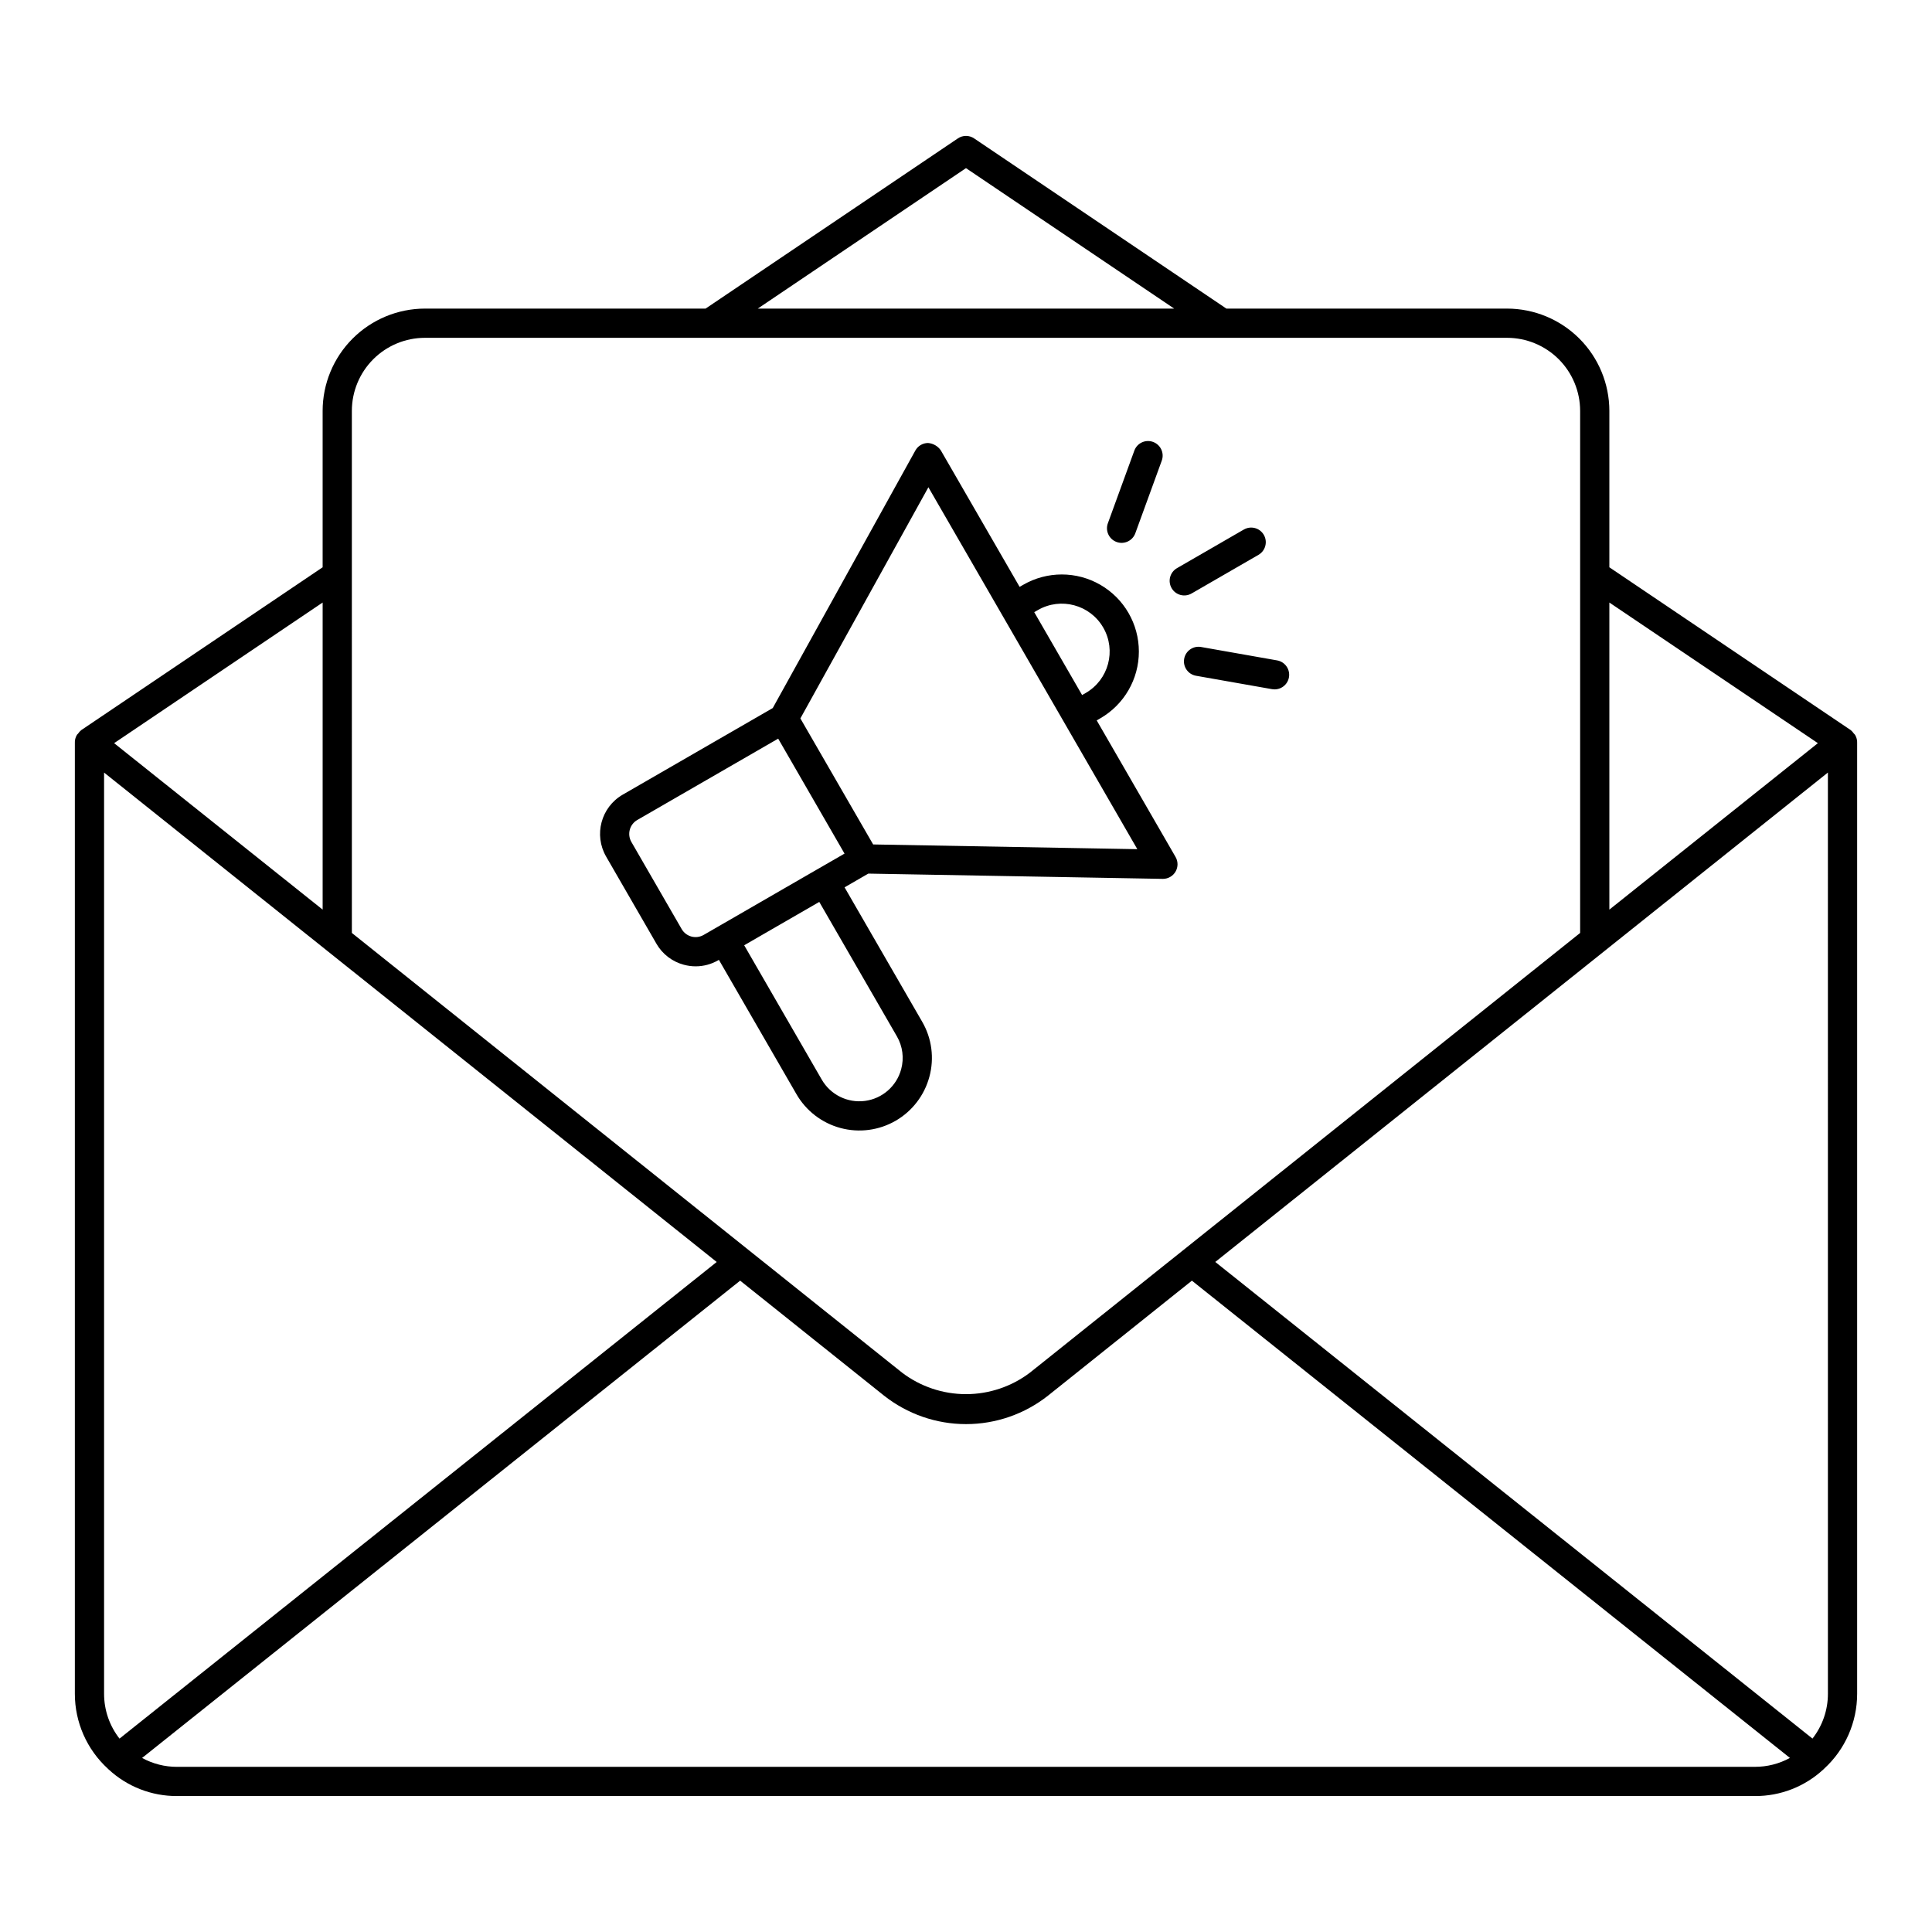 <?xml version="1.0" encoding="UTF-8"?>
<!-- The Best Svg Icon site in the world: iconSvg.co, Visit us! https://iconsvg.co -->
<svg fill="#000000" width="800px" height="800px" version="1.1" viewBox="144 144 512 512" xmlns="http://www.w3.org/2000/svg">
 <path d="m636.16 340.53c-0.035-0.641-0.23-1.266-0.57-1.816-0.105-0.129-0.219-0.254-0.344-0.371-0.219-0.328-0.488-0.621-0.797-0.867l-63.953-43.141v-41.453c-0.012-7.184-2.867-14.074-7.949-19.152-5.078-5.082-11.969-7.938-19.152-7.949h-74.391l-66.844-45.098c-1.305-0.887-3.019-0.887-4.324 0l-66.848 45.098h-74.391c-7.184 0.012-14.07 2.867-19.152 7.949-5.078 5.078-7.938 11.969-7.945 19.152v41.457l-63.957 43.141c-0.309 0.246-0.578 0.539-0.797 0.867-0.121 0.117-0.234 0.238-0.344 0.371-0.336 0.547-0.531 1.172-0.566 1.812 0 0.031 0.02 0.059 0.02 0.09l-0.02 0.066v252.19c0.004 7.555 3.18 14.762 8.758 19.855l0.047 0.066 0.047 0.039 0.027 0.031 0.055 0.031v0.004c4.938 4.582 11.434 7.109 18.168 7.07h418.12c6.734 0.039 13.23-2.488 18.168-7.07l0.055-0.031 0.027-0.031 0.047-0.039 0.047-0.066v-0.004c5.578-5.094 8.754-12.301 8.758-19.855v-252.19l-0.02-0.066c0-0.031 0.02-0.055 0.02-0.09zm-65.664-36.852 55.262 37.27-55.262 44.113zm-170.5-115.12 55.168 37.219h-110.34zm-162.75 107.84v-43.516c0.004-5.133 2.047-10.055 5.676-13.684 3.629-3.625 8.547-5.668 13.68-5.672h286.79c5.133 0.004 10.051 2.047 13.684 5.672 3.629 3.629 5.668 8.551 5.676 13.684v138.36l-99.457 79.484-5.859 4.68-40.484 32.355c-4.875 3.699-10.828 5.699-16.945 5.703-6.121 0-12.07-2-16.949-5.695l-145.81-116.53zm-7.742 7.281v81.379l-55.262-44.113zm-57.922 289.2v-244.14l162.35 129.7-158.26 126.31c-2.652-3.387-4.09-7.562-4.09-11.863zm437.48 19.355h-418.12c-3.246 0.012-6.438-0.801-9.285-2.359l158.49-126.49 38.094 30.445c6.199 4.906 13.871 7.578 21.773 7.574 7.902 0 15.574-2.672 21.77-7.582l38.082-30.434 158.48 126.48c-2.844 1.559-6.039 2.371-9.285 2.359zm19.355-19.359v0.004c0 4.301-1.441 8.477-4.094 11.863l-158.26-126.31 162.35-129.7zm-166.14-277.42 20.168 3.555c1.973 0.352 3.356 2.148 3.184 4.148-0.172 1.996-1.844 3.531-3.848 3.535-0.23 0-0.457-0.02-0.684-0.059l-20.164-3.555c-2.098-0.383-3.488-2.387-3.117-4.481 0.367-2.098 2.363-3.5 4.461-3.144zm-24.68-32.785 7.012-19.246c0.73-2.008 2.949-3.043 4.957-2.312 2.012 0.73 3.047 2.953 2.316 4.961l-7.012 19.246c-0.73 2.008-2.949 3.043-4.961 2.312-2.008-0.73-3.043-2.953-2.312-4.961zm-47.297 146.68c1.336-4.926 0.645-10.184-1.922-14.594l-20.559-35.605 6.297-3.637 78 1.395h0.07c1.383 0 2.66-0.738 3.352-1.934 0.691-1.199 0.691-2.676-0.004-3.875l-20.895-36.188 0.961-0.551c6.32-3.652 10.215-10.395 10.211-17.695 0-7.297-3.894-14.043-10.215-17.691-6.32-3.648-14.109-3.648-20.43 0l-0.957 0.551-20.895-36.191c-0.781-1.121-2.023-1.832-3.383-1.938-1.398 0.012-2.676 0.773-3.352 1.996l-37.793 68.25-39.773 22.957c-5.734 3.324-7.695 10.66-4.383 16.402l13.324 23.082h-0.004c1.586 2.762 4.211 4.773 7.289 5.59 1.02 0.273 2.07 0.414 3.125 0.414 2.102 0 4.164-0.559 5.981-1.617l0.172-0.098 20.562 35.609c2.551 4.414 6.75 7.637 11.676 8.957 4.922 1.32 10.172 0.633 14.59-1.918 4.414-2.551 7.637-6.75 8.957-11.676zm28.742-123.67v-0.004c6.066-3.504 13.824-1.426 17.328 4.641 3.504 6.066 1.426 13.824-4.641 17.328l-0.961 0.551-6.344-10.984-6.344-10.988zm-29.008-32.551 55.371 95.914-70.012-1.254-19.285-33.398zm-55.75 116.44-3.812 2.199c-0.977 0.566-2.141 0.719-3.234 0.43-1.09-0.293-2.023-1.008-2.59-1.988l-13.324-23.082c-1.176-2.039-0.477-4.644 1.559-5.824l37.344-21.555 17.582 30.465-7.207 4.16h-0.008zm48.539 37.777c-1.203 4.484-4.992 7.805-9.598 8.41-4.606 0.605-9.125-1.621-11.449-5.644l-20.559-35.605 9.422-5.441 10.477-6.047 20.559 35.605 0.004 0.004c1.531 2.637 1.941 5.773 1.145 8.719zm71.668-127.48c-0.516-0.891-0.656-1.949-0.391-2.941 0.266-0.992 0.914-1.836 1.805-2.352l17.73-10.242 0.004 0.004c1.852-1.07 4.219-0.438 5.289 1.414 1.07 1.852 0.434 4.223-1.418 5.293l-17.734 10.242c-1.852 1.062-4.219 0.43-5.285-1.418z"/>
</svg>